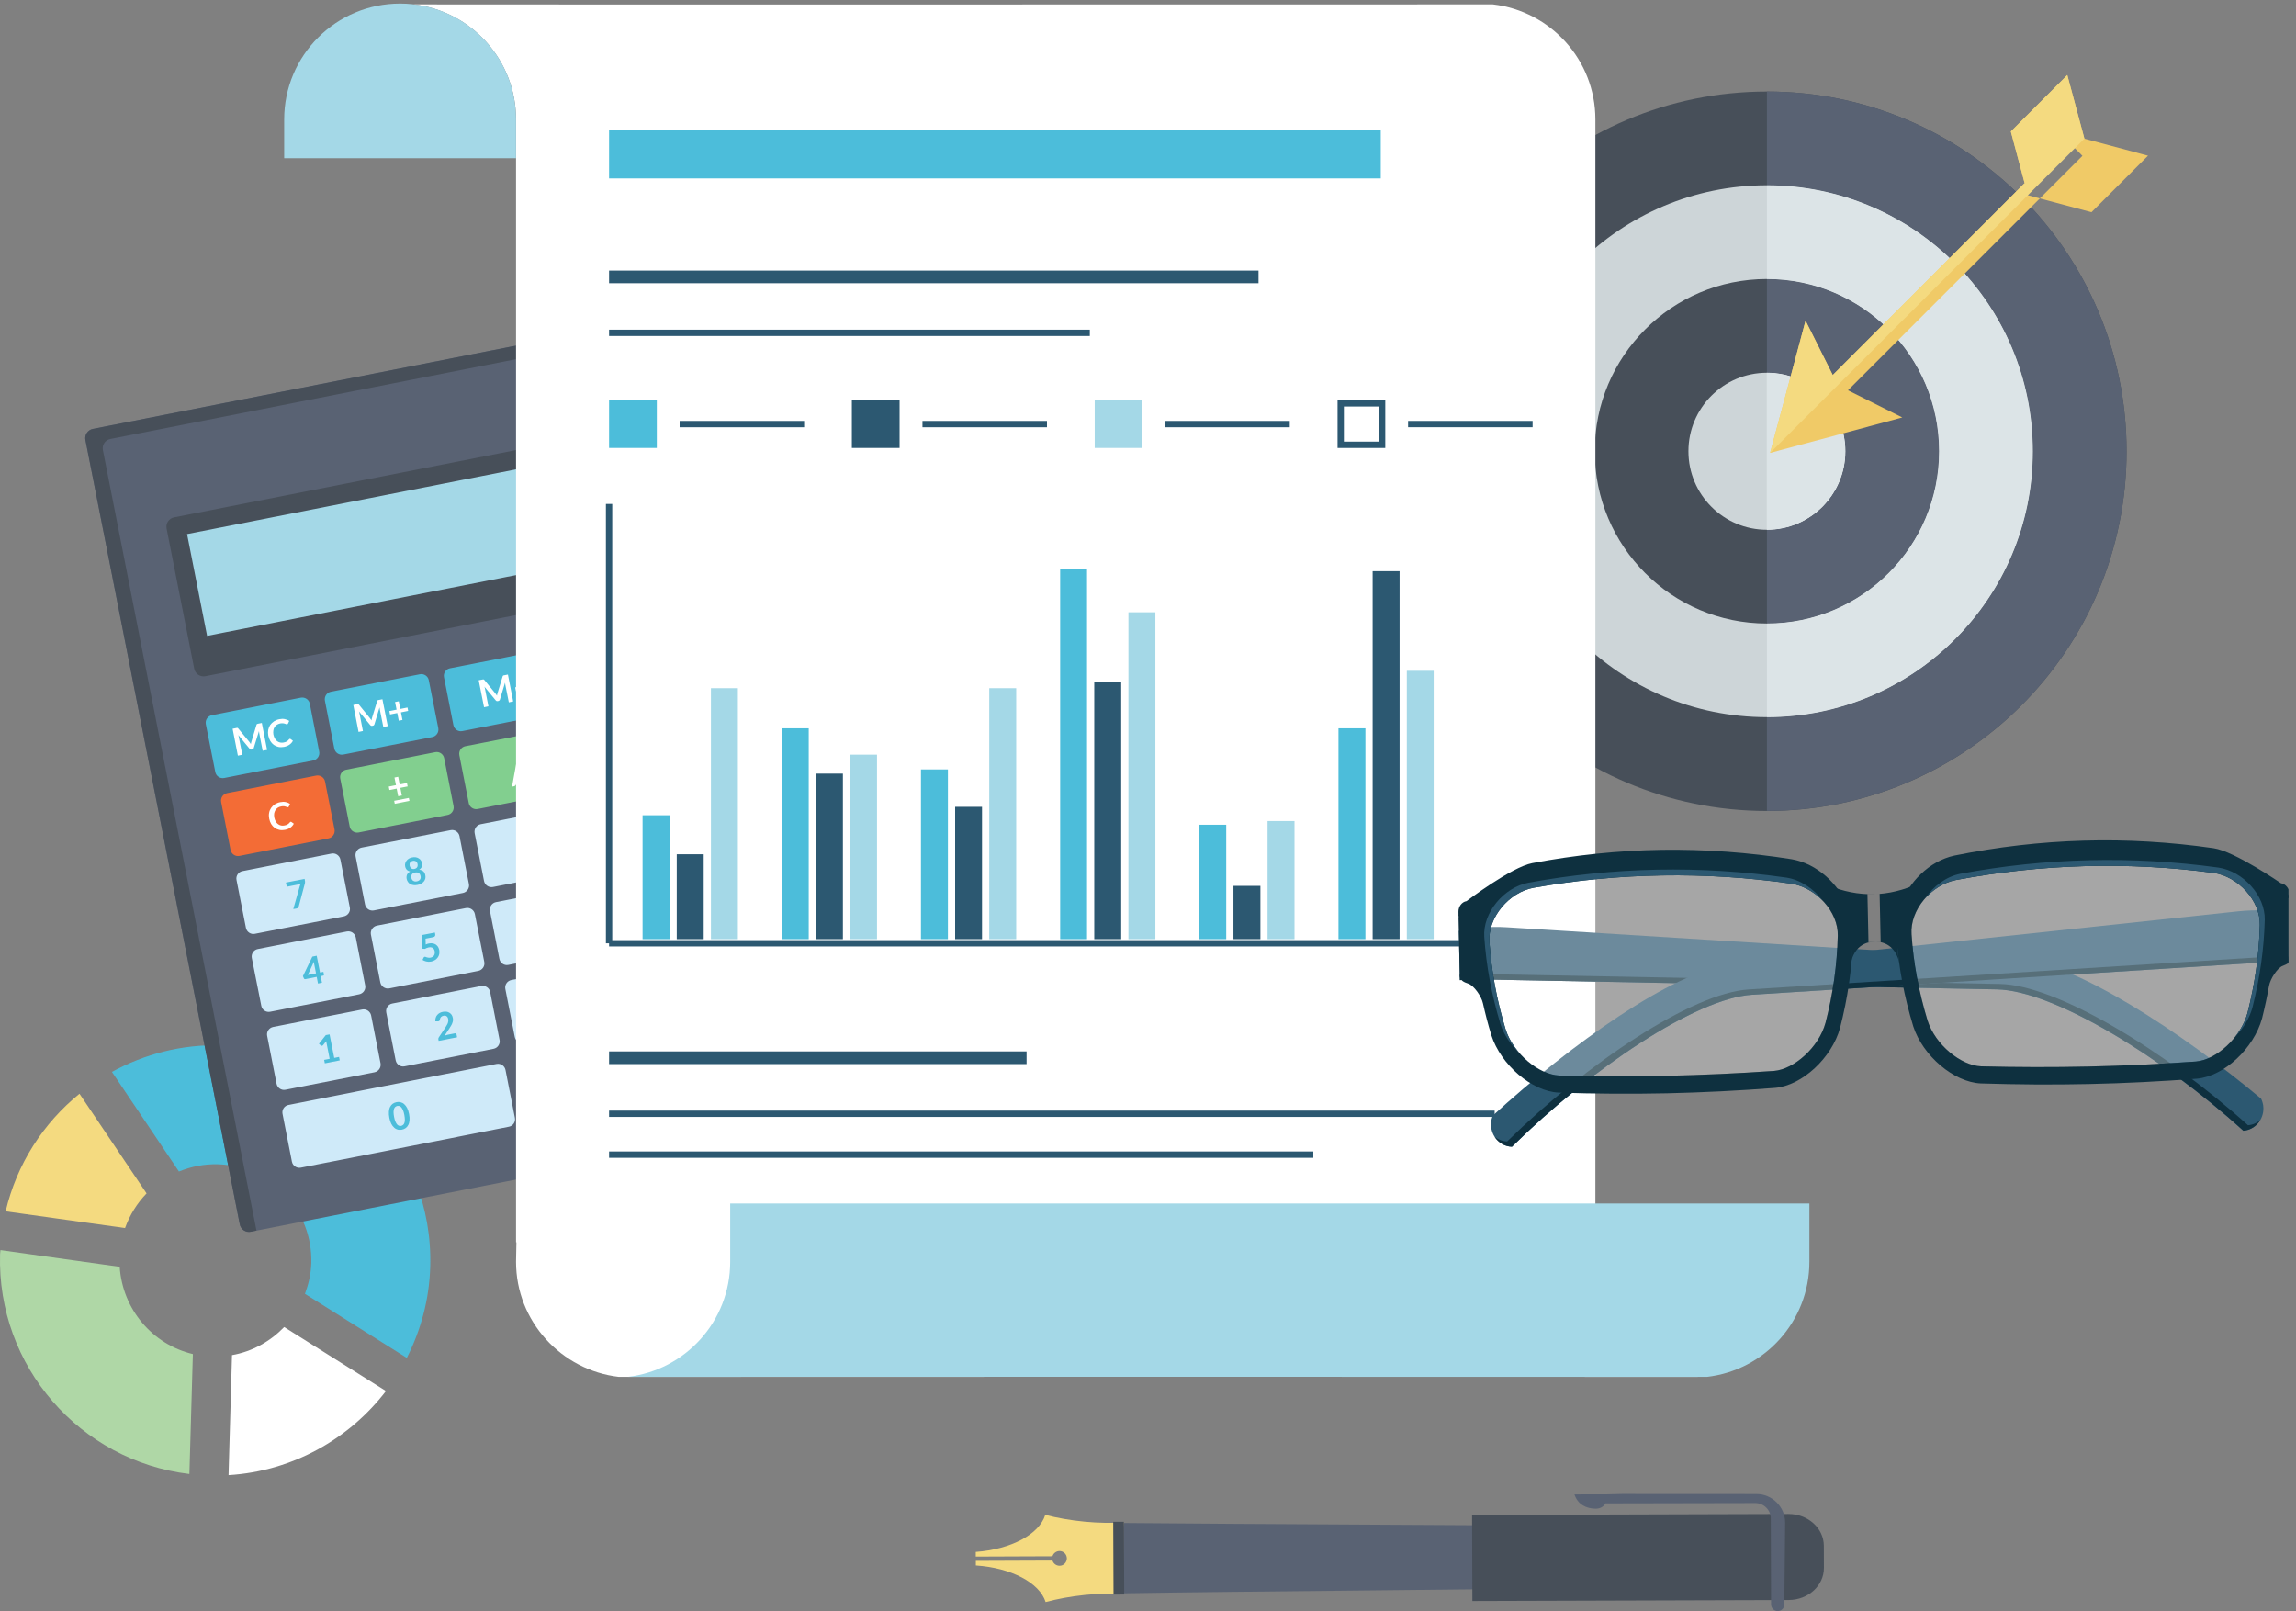 <?xml version="1.0" encoding="UTF-8"?> <svg xmlns="http://www.w3.org/2000/svg" viewBox="0 0 305 214" width="305" height="214"><rect x="0" y="0" width="305" height="214" fill="#808080" stroke="none"/><defs><clipPath id="cp1"><path d="M0 0h304v214H0z"></path></clipPath></defs><style>.shp0{fill:#f4da80}.shp2{fill:#fff}.shp3{fill:#4cbdda}.shp4{fill:#474f59}.shp5{fill:#cdd5d8}.shp6{fill:#596273}.shp9{fill:#a4d8e7}.shp11{fill:#82cf8f}.shp12{fill:#cfeaf9}.shp13{fill:#2c5871}.shp14{fill:#0e303f}.shp15{opacity:.302;fill:#fff}</style><g id="Page 1" clip-path="url(#cp1)"><path id="Path 1" class="shp0" d="M16.61 163.12c.63-1.74 1.6-3.3 2.86-4.6l-8.91-13.24c-4.82 3.91-8.34 9.35-9.81 15.62l15.86 2.22z"></path><path id="Path 2" d="M25.62 179.86c-5.38-1.28-9.35-5.96-9.72-11.59L.06 166.05c-.01.19-.04.36-.05.54-.43 14.91 10.63 27.46 25.15 29.2l.46-15.93z" fill="#afd7a6"></path><path id="Path 3" class="shp2" d="M37.75 176.27c-1.84 1.9-4.22 3.25-6.93 3.73l-.46 15.94c8.49-.52 16.01-4.78 20.91-11.17l-13.52-8.5z"></path><path id="Path 4" class="shp3" d="M23.77 155.61c1.6-.65 3.34-1.01 5.18-.96 7.06.21 12.61 6.09 12.4 13.14-.04 1.44-.37 2.79-.84 4.07l13.53 8.51c1.85-3.65 2.99-7.75 3.11-12.12.46-15.78-11.96-28.94-27.74-29.4-5.27-.15-10.22 1.16-14.54 3.53l8.9 13.23z"></path><path id="Path 5" class="shp4" d="M282.49 59.94c0 26.38-21.39 47.78-47.77 47.78-26.39 0-47.78-21.4-47.78-47.78 0-26.38 21.39-47.78 47.78-47.78 26.38 0 47.77 21.4 47.77 47.78z"></path><path id="Path 6" class="shp5" d="M270.04 59.94c0 19.51-15.81 35.32-35.32 35.32-19.52 0-35.33-15.81-35.33-35.32 0-19.51 15.81-35.33 35.33-35.33 19.51 0 35.32 15.82 35.32 35.33z"></path><path id="Path 7" class="shp4" d="M257.59 59.94c0 12.63-10.24 22.88-22.88 22.88-12.63 0-22.87-10.25-22.87-22.88 0-12.63 10.24-22.88 22.87-22.88 12.64 0 22.88 10.25 22.88 22.88z"></path><path id="Path 8" class="shp5" d="M245.14 59.94c0 5.76-4.66 10.43-10.42 10.43s-10.43-4.67-10.43-10.43 4.67-10.43 10.43-10.43 10.42 4.67 10.42 10.43z"></path><path id="Path 9" class="shp6" d="M234.72 12.16v12.45c19.51 0 35.32 15.82 35.32 35.33 0 19.51-15.81 35.32-35.32 35.32v12.45c26.38 0 47.77-21.39 47.77-47.77 0-26.39-21.39-47.78-47.77-47.78z"></path><path id="Path 10" class="shp2" d="M234.72 49.51c5.76 0 10.42 4.67 10.42 10.43s-4.66 10.43-10.42 10.43V49.51z"></path><path id="Path 11" class="shp6" d="M234.72 37.06v12.45c5.76 0 10.42 4.67 10.42 10.43s-4.66 10.43-10.42 10.43v12.45c12.63 0 22.87-10.25 22.87-22.88 0-12.63-10.24-22.88-22.87-22.88z"></path><path id="Path 12" d="M245.14 59.94c0-5.76-4.66-10.43-10.42-10.43v20.86c5.76 0 10.42-4.67 10.42-10.43zm-10.42-35.33v12.45c12.63 0 22.87 10.25 22.87 22.88 0 12.63-10.24 22.88-22.87 22.88v12.44c19.51 0 35.32-15.81 35.32-35.32 0-19.51-15.81-35.33-35.32-35.33z" fill="#dce4e7"></path><path id="Path 13" d="M235.14 60.16l2.36-8.78 2.35-8.78 4.29 8.57 8.56 4.28-8.78 2.36-8.78 2.35zm39.48-50.19l-7.5 7.5 2.26 8.46 8.45 2.26 7.51-7.51-8.45-2.26-2.27-8.45zm-.01 8.7l2.02 2.03-32.83 32.83-2.02-2.03 32.83-32.83z" fill="#f0ca67"></path><path id="Path 14" class="shp0" d="M276.89 18.42l-2.27-8.45-7.5 7.5 1.83 6.85-25.49 25.5-3.61-7.22-2.35 8.78-2.36 8.78 41.75-41.74z"></path><path id="Path 15" class="shp6" d="M109.48 147.34c.13.68-.31 1.35-1 1.48l-75.15 14.79c-.69.14-1.35-.31-1.48-.99L11.35 58.45c-.14-.68.31-1.34.99-1.48L87.5 42.18c.68-.13 1.35.31 1.48 1l20.5 104.16z"></path><path id="Path 16" class="shp4" d="M13.67 59.79c-.14-.68.3-1.35.99-1.48l74.42-14.64-.1-.5c-.14-.68-.8-1.12-1.48-.99L12.34 56.97c-.68.14-1.13.8-.99 1.48l20.5 104.17c.13.68.79 1.13 1.47.99l.75-.15-20.4-103.67zm73.44 16.97c.13.68-.31 1.34-.99 1.48L27.28 89.82c-.68.13-1.35-.32-1.48-1L22.13 70.2c-.13-.68.31-1.35 1-1.48l58.84-11.58c.68-.14 1.34.31 1.48.99l3.66 18.63z"></path><path id="Path 17" class="shp9" d="M27.51 84.46l-2.66-13.52 56.37-11.09 2.66 13.52-56.37 11.09z"></path><path id="Path 18" class="shp3" d="M42.4 99.83c.11.54-.25 1.08-.79 1.18l-11.83 2.33c-.54.11-1.08-.25-1.18-.8l-1.26-6.36c-.1-.54.25-1.07.8-1.18l11.82-2.33c.55-.1 1.08.25 1.19.79l1.25 6.37zm15.82-3.12c.11.55-.25 1.08-.79 1.19l-11.84 2.33c-.54.1-1.07-.25-1.18-.8l-1.25-6.36c-.1-.55.25-1.08.8-1.19l11.82-2.32c.54-.11 1.08.25 1.18.79l1.26 6.36zm15.81-3.11c.11.54-.25 1.08-.79 1.19l-11.83 2.32c-.54.11-1.07-.25-1.18-.79l-1.25-6.36c-.11-.55.25-1.08.79-1.19l11.83-2.32c.54-.11 1.07.25 1.18.79l1.25 6.36zm15.82-3.11c.11.54-.25 1.08-.79 1.18L77.23 94c-.54.11-1.08-.25-1.18-.79l-1.25-6.37c-.11-.54.25-1.07.79-1.18l11.83-2.33c.54-.1 1.07.25 1.18.79l1.25 6.37z"></path><path id="Path 19" d="M44.44 110.18c.1.54-.26 1.08-.8 1.18l-11.83 2.33c-.54.11-1.07-.25-1.18-.79l-1.25-6.36c-.11-.55.25-1.08.79-1.19L42 103.02c.54-.1 1.08.25 1.18.8l1.26 6.36z" fill="#f36c36"></path><path id="Path 20" class="shp11" d="M60.25 107.07c.11.54-.25 1.07-.79 1.18l-11.83 2.33c-.54.1-1.08-.25-1.18-.8l-1.25-6.36c-.11-.54.25-1.08.79-1.18l11.83-2.33c.54-.11 1.07.25 1.18.79l1.25 6.37zm15.82-3.11c.11.54-.25 1.07-.79 1.18l-11.83 2.32c-.54.11-1.08-.25-1.18-.79l-1.25-6.36c-.11-.54.25-1.08.79-1.19l11.83-2.32c.54-.11 1.07.25 1.18.79l1.25 6.37zm15.82-3.12c.1.55-.25 1.08-.8 1.18l-11.82 2.33c-.54.11-1.08-.25-1.18-.79l-1.25-6.36c-.11-.55.25-1.08.79-1.19l11.82-2.32c.55-.11 1.08.25 1.19.79l1.25 6.36z"></path><path id="Path 21" class="shp12" d="M46.47 120.54c.11.54-.25 1.07-.79 1.18l-11.83 2.32c-.54.11-1.07-.25-1.18-.79l-1.25-6.36c-.11-.54.25-1.08.79-1.18l11.83-2.33c.54-.11 1.07.25 1.18.8l1.25 6.36zm15.82-3.12c.11.54-.25 1.08-.79 1.19l-11.83 2.32c-.54.11-1.08-.25-1.18-.79l-1.25-6.36c-.11-.55.25-1.08.79-1.19l11.83-2.32c.54-.11 1.07.25 1.18.79l1.25 6.36zm15.82-3.11c.11.54-.25 1.08-.79 1.18l-11.83 2.33c-.55.11-1.08-.25-1.19-.79l-1.25-6.37c-.1-.54.25-1.07.8-1.18l11.82-2.33c.55-.1 1.08.26 1.19.8l1.25 6.36z"></path><path id="Path 22" class="shp11" d="M93.92 111.2c.11.54-.25 1.07-.79 1.18l-11.82 2.33c-.55.1-1.08-.25-1.19-.8l-1.25-6.36c-.11-.54.25-1.07.79-1.18l11.83-2.33c.54-.11 1.08.25 1.18.8l1.25 6.36z"></path><path id="Path 23" class="shp12" d="M48.51 130.89c.11.54-.25 1.07-.79 1.18l-11.83 2.32c-.54.11-1.08-.25-1.18-.79l-1.26-6.36c-.1-.54.25-1.08.8-1.18l11.82-2.33c.55-.11 1.08.25 1.19.79l1.25 6.37zm15.82-3.12c.11.55-.25 1.08-.79 1.19l-11.83 2.33c-.55.1-1.08-.25-1.19-.8l-1.25-6.36c-.1-.54.26-1.07.8-1.18l11.82-2.33c.55-.11 1.08.25 1.19.79l1.25 6.36zm15.81-3.11c.11.54-.25 1.08-.79 1.18l-11.83 2.33c-.54.11-1.07-.25-1.18-.79l-1.25-6.36c-.11-.55.25-1.08.79-1.19l11.83-2.32c.55-.11 1.08.25 1.18.79l1.25 6.36z"></path><path id="Path 24" class="shp11" d="M95.96 121.55c.11.54-.25 1.07-.79 1.18l-11.83 2.33c-.54.11-1.07-.25-1.18-.8l-1.25-6.36c-.11-.54.25-1.07.79-1.18l11.83-2.33c.54-.1 1.08.25 1.18.8l1.25 6.36z"></path><path id="Path 25" class="shp12" d="M50.55 141.24c.1.54-.25 1.08-.8 1.19l-11.83 2.32c-.54.11-1.07-.25-1.18-.79l-1.25-6.37c-.11-.54.25-1.07.79-1.18l11.83-2.32c.55-.11 1.08.25 1.19.79l1.25 6.36zm15.81-3.11c.11.54-.25 1.07-.79 1.18l-11.83 2.33c-.54.11-1.07-.25-1.18-.8l-1.25-6.36c-.11-.54.25-1.07.79-1.18l11.83-2.33c.54-.1 1.08.25 1.18.79l1.25 6.37zm15.82-3.11c.11.54-.25 1.07-.79 1.18l-11.83 2.33c-.54.1-1.07-.25-1.18-.8l-1.25-6.36c-.11-.55.25-1.08.79-1.19l11.83-2.32c.54-.11 1.07.25 1.18.79l1.25 6.37z"></path><path id="Path 26" class="shp3" d="M98 131.9c.11.54-.25 1.08-.79 1.19l-11.83 2.32c-.54.11-1.08-.25-1.18-.79l-1.26-6.37c-.1-.54.25-1.07.8-1.18l11.82-2.32c.55-.11 1.08.25 1.19.79L98 131.9z"></path><path id="Path 27" class="shp12" d="M52.58 151.59c.11.55-.25 1.08-.79 1.19l-11.83 2.32c-.54.11-1.07-.25-1.18-.79l-1.25-6.36c-.11-.54.25-1.08.79-1.18l11.83-2.33c.54-.11 1.08.25 1.18.79l1.25 6.36zm8.91-1.75c.1.55-.25 1.08-.8 1.19l-11.83 2.32c-.54.11-1.07-.25-1.18-.79l-1.25-6.36c-.11-.55.25-1.08.79-1.19l11.83-2.32c.55-.11 1.08.25 1.18.79l1.26 6.36zm6.91-1.36c.11.54-.25 1.08-.79 1.18l-11.83 2.33c-.54.11-1.08-.25-1.18-.8l-1.25-6.35c-.11-.55.25-1.08.79-1.19l11.83-2.33c.54-.1 1.07.25 1.18.8l1.25 6.36zm15.82-3.11c.11.54-.25 1.08-.79 1.18l-11.83 2.33c-.54.11-1.08-.25-1.18-.79l-1.26-6.37c-.1-.54.26-1.07.8-1.18l11.83-2.33c.54-.1 1.07.26 1.18.8l1.25 6.36z"></path><path id="Path 28" fill-rule="evenodd" class="shp3" d="M100.04 142.25c.11.55-.25 1.08-.79 1.19l-11.83 2.33c-.55.1-1.08-.25-1.19-.8l-1.09-5.59c-.01 0-.01-.01-.01-.01L83.88 133c-.11-.54.25-1.07.79-1.18l11.83-2.32c.54-.11 1.08.25 1.18.79l1.1 5.57c0 .01.01.02.01.03l1.25 6.36zm-45.7 5.72c.06.31.08.58.06.83-.02.24-.07.45-.16.62-.09.18-.21.32-.35.42-.15.1-.32.18-.5.21-.19.04-.37.03-.54 0-.18-.05-.34-.13-.48-.26-.15-.13-.28-.3-.39-.51-.11-.22-.2-.48-.26-.8-.06-.31-.08-.59-.06-.83.02-.24.07-.45.16-.62.09-.18.2-.31.35-.42.14-.1.31-.17.5-.21.18-.04.36-.04.54.01.17.04.34.12.48.25.15.13.28.3.39.51.11.22.2.48.26.8zm-.63.12c-.05-.26-.11-.47-.18-.63-.07-.16-.15-.29-.23-.38-.09-.09-.17-.14-.26-.17-.09-.02-.19-.02-.27-.01-.09.02-.17.06-.25.12-.07.05-.13.14-.17.25-.04.11-.07.26-.07.44 0 .17.02.39.07.65s.11.47.18.63c.07.16.15.29.23.38.09.09.17.14.26.17.09.02.18.02.27.01.08-.02.17-.06.24-.12.07-.05.14-.13.18-.25.04-.11.07-.26.07-.44 0-.17-.02-.39-.07-.65zm22.36-2.89c-.01-.05-.01-.1 0-.15.01-.05.03-.1.05-.14.03-.04.06-.07.11-.1.04-.03.09-.05.14-.06.05-.01.1-.01.15 0 .05.02.09.03.13.06.04.03.08.06.11.1.03.05.05.09.06.14.01.05.01.11 0 .15-.02.05-.03.1-.06.14-.03.04-.06.07-.11.1-.04.03-.08.05-.13.06-.06.01-.11.01-.16 0s-.09-.03-.13-.06c-.04-.03-.08-.06-.11-.1-.02-.04-.04-.09-.05-.14zm-33.01-4.42l.73-.14-.41-2.08c-.02-.08-.03-.17-.04-.26l-.43.53c-.02.02-.04.04-.06.05-.02.01-.05.02-.07.03-.03 0-.06 0-.09-.01s-.05-.02-.07-.03l-.25-.23.91-1.15.5-.09.62 3.12.64-.13.09.46-1.98.39-.09-.46zm15.78-6.38c.17-.03.32-.04.47-.02.14.02.27.07.39.14.11.07.21.16.29.27.08.12.13.25.16.41.03.13.03.25.02.37-.02.12-.05.24-.1.36-.04.11-.1.23-.17.34-.06.11-.14.23-.21.34l-.65.99c.08-.04.15-.08.23-.1.07-.03.14-.05.21-.06l.92-.18c.06-.02.12-.01.16.02.05.03.08.07.09.14l.07.36-2.45.48-.04-.2c-.01-.04-.01-.09 0-.13.01-.05.03-.1.06-.14l.87-1.3c.07-.11.14-.22.19-.32.06-.09.1-.19.14-.28.03-.09.05-.18.06-.27 0-.1 0-.18-.02-.28-.02-.09-.04-.16-.08-.22s-.08-.11-.14-.14c-.05-.04-.11-.06-.18-.07-.07-.01-.14-.01-.22.01-.15.03-.26.09-.34.18-.08.09-.13.21-.14.34-.01.07-.03.12-.06.15s-.07.06-.13.07c-.02 0-.05.01-.08.01h-.33c-.01-.17 0-.33.05-.48.04-.14.11-.27.2-.37.09-.11.2-.2.33-.27s.27-.12.43-.15zm15.14-2.98c.16-.03.32-.04.46-.02s.27.07.38.13c.11.07.2.15.27.25s.12.22.15.35c.02.11.03.22.02.31-.01.09-.03.17-.07.25-.03.07-.09.14-.14.19-.07.06-.14.12-.22.16.23.03.41.1.54.22.13.12.22.28.26.49.04.17.03.34-.01.49-.03.15-.1.28-.19.4-.1.11-.22.21-.35.28-.14.08-.29.14-.46.17-.18.04-.34.04-.48.03-.14-.02-.27-.06-.38-.12-.12-.06-.22-.14-.31-.24-.1-.11-.18-.23-.26-.37l.25-.17c.04-.03.08-.04.13-.05.04-.01.09-.01.12 0 .04.01.07.03.09.06.05.06.09.1.14.15.04.06.1.1.15.13.06.03.12.06.2.07.07.02.15.01.25 0 .1-.03.18-.06.26-.11.07-.05.12-.1.16-.17.05-.07.07-.13.08-.2.02-.08.02-.14 0-.21-.01-.09-.04-.16-.07-.23-.03-.07-.08-.12-.15-.16-.07-.04-.16-.06-.27-.06-.11-.01-.26 0-.44.04l-.09-.44c.15-.03.27-.07.37-.11.09-.05.16-.1.21-.16.05-.06.08-.12.09-.19.01-.07.01-.15-.01-.22-.03-.18-.1-.3-.21-.37-.11-.06-.25-.08-.41-.05-.14.03-.25.09-.33.19-.09.09-.13.2-.15.33 0 .07-.02.12-.05.15-.03.04-.07.06-.13.07-.03.01-.05.01-.08.01l-.34.01c-.01-.18.01-.34.06-.48.04-.15.11-.27.2-.38.09-.11.2-.2.33-.27s.27-.12.43-.15z"></path><path id="Path 29" fill-rule="evenodd" class="shp3" d="M42.51 129.18l.45-.09.07.36c.01.03 0 .06-.02.09-.01.03-.04.05-.08.05l-.33.07.17.87-.53.11-.17-.88-1.51.3c-.04.01-.08 0-.11-.02-.04-.02-.07-.04-.08-.08l-.13-.3 1.25-2.59.58-.12.44 2.23zm-.76-1.06c-.01-.05-.03-.11-.03-.17-.01-.06-.02-.13-.02-.2l-.81 1.75 1.09-.21-.23-1.17zm16.07-3.99c.01.08 0 .16-.05.22-.04.07-.13.12-.26.14l-.98.19.02.78c.15-.07.3-.12.43-.14.19-.04.36-.04.51-.01.15.02.29.08.41.16.11.08.21.18.29.3.07.12.12.26.16.42.03.18.03.37 0 .53-.04.18-.1.33-.2.46-.1.14-.22.25-.37.34-.15.1-.32.16-.51.2-.11.02-.22.03-.33.03-.1-.01-.21-.02-.3-.04-.1-.02-.19-.05-.27-.09-.09-.03-.17-.07-.24-.12l.14-.29c.03-.07.08-.11.14-.12.04-.01.09 0 .14.02.04.02.1.03.16.06.06.01.13.03.21.04.08.02.17.01.28-.01.11-.02.21-.06.28-.12.08-.05.15-.11.19-.19.04-.07.07-.16.08-.25.02-.1.01-.2-.01-.31-.04-.19-.13-.33-.26-.42-.14-.08-.31-.11-.53-.07-.17.04-.34.1-.51.2l-.4-.03-.04-1.8 1.77-.34.05.26zm14.5-1.73c.13-.03.27-.03.4-.02.14.02.27.07.38.14.12.07.22.17.3.29.09.12.15.27.18.45.04.17.04.33.01.49-.04.15-.1.3-.19.43s-.2.24-.35.34c-.14.09-.31.15-.49.19-.19.04-.37.04-.53.01-.17-.03-.31-.09-.45-.18-.12-.09-.23-.2-.32-.35-.09-.14-.15-.31-.19-.49-.03-.17-.03-.35.01-.54.03-.19.1-.4.21-.61l.62-1.32c.03-.04.06-.09.11-.13.05-.04.12-.06.19-.08l.55-.1-.81 1.5c-.02.04-.03.07-.05.1-.01.03-.03.05-.04.08.06-.05.13-.09.2-.12.08-.04.16-.06.26-.08zm-.64 1.27c.02.1.05.19.09.27.05.07.1.13.17.18.06.05.14.08.22.1.09.02.18.01.29-.01.09-.02.18-.05.26-.1.07-.05.13-.11.18-.18.04-.07.08-.15.09-.23.02-.09.02-.18 0-.28-.02-.1-.05-.19-.1-.26-.05-.08-.1-.14-.17-.18-.07-.05-.15-.08-.24-.09-.08-.02-.18-.01-.27.01-.1.02-.19.05-.26.1s-.13.11-.18.17c-.04.07-.07.15-.09.24-.01.08-.01.17.01.26zm-31.22-6.93l.05.27c.01.08.02.14.01.19-.01.06-.02.1-.02.14l-.81 3.05c-.02.06-.05.12-.09.17-.04.05-.11.09-.19.11l-.45.08.85-3c.03-.13.08-.23.13-.33l-1.71.34c-.03 0-.07 0-.1-.03-.04-.02-.06-.05-.06-.09l-.09-.41 2.48-.49z"></path><path id="Path 30" fill-rule="evenodd" class="shp3" d="M55.47 117.54c-.19.04-.36.05-.52.03-.16-.02-.31-.06-.44-.13-.12-.07-.23-.16-.31-.28-.09-.12-.15-.26-.18-.41-.04-.22-.02-.4.05-.57.08-.17.22-.31.42-.42-.19-.04-.34-.12-.45-.23-.11-.12-.19-.27-.22-.46-.03-.13-.03-.27.01-.39.03-.13.08-.25.17-.35.08-.11.18-.2.31-.28.13-.07.27-.13.44-.16.16-.03.32-.04.47-.02.15.02.28.07.39.14.12.06.22.15.29.26.08.1.13.22.16.36.04.19.02.35-.03.51-.07.15-.18.28-.34.38.24.03.42.11.56.23.13.13.21.3.25.51.03.16.03.31 0 .44-.04.15-.1.27-.19.38-.09.11-.21.21-.35.29-.14.08-.3.14-.49.17zm-.42-2.12c.1-.02.18-.06.24-.1.06-.04.11-.1.14-.16.03-.06.05-.12.05-.19.01-.07 0-.14-.01-.21-.02-.07-.04-.13-.07-.19-.04-.06-.08-.1-.13-.14-.05-.04-.11-.07-.19-.08-.07-.02-.15-.02-.24 0s-.17.05-.23.09c-.06.04-.1.09-.14.14-.03.06-.06.12-.06.19-.01.06-.01.12 0 .19.02.07.04.14.07.2.03.07.07.12.12.16.05.05.12.08.19.1.07.02.16.02.26 0zm.32 1.65c.11-.02.19-.05.26-.1.07-.04.13-.1.17-.15.04-.07.07-.13.08-.21.01-.08.01-.16-.01-.24-.04-.19-.12-.33-.25-.41-.13-.08-.29-.1-.48-.06-.19.03-.33.11-.42.23-.08.13-.11.29-.07.48.01.08.04.16.08.22.04.07.1.12.16.17.06.03.13.06.21.08.08.01.18.01.27-.01zm14.77-3.93c-.13.02-.26.02-.38 0-.13-.02-.25-.06-.36-.13-.11-.07-.2-.16-.28-.28-.09-.11-.14-.26-.18-.43-.03-.16-.03-.31.01-.47.03-.15.09-.29.17-.41.09-.13.2-.24.34-.33.14-.09.29-.15.48-.19.18-.04.35-.04.51-.01.16.03.29.09.42.17.12.08.23.19.31.32.08.14.14.29.18.47.02.11.03.21.03.32 0 .1-.01.2-.02.3-.02.1-.05.19-.08.29-.03.1-.07.19-.11.3l-.59 1.32c-.03.05-.06.09-.11.13-.05.03-.11.06-.18.08l-.56.1.84-1.6c.02-.04.04-.08.05-.12.02-.03.04-.07.06-.11-.07.07-.16.13-.25.17-.09.05-.19.08-.3.11zm.62-1.24c-.02-.1-.05-.18-.1-.25-.04-.07-.1-.13-.16-.17-.07-.04-.14-.07-.22-.08-.08-.02-.16-.02-.25 0-.1.02-.18.05-.24.1-.07.04-.13.1-.17.16-.04.07-.07.14-.08.22-.01.08-.01.16 0 .25.04.2.13.35.25.43.12.08.28.11.47.07.1-.02.18-.05.25-.1.07-.04.13-.1.17-.17.04-.06.07-.13.08-.21.02-.08.02-.16 0-.25z"></path><path id="Path 31" class="shp2" d="M38.61 109.16c.04-.01.07 0 .1.02l.32.23c-.11.21-.26.38-.45.52s-.44.24-.74.3c-.26.05-.51.05-.74 0-.23-.05-.44-.14-.62-.27s-.33-.3-.46-.51c-.12-.21-.21-.45-.26-.71-.05-.27-.06-.53-.01-.77.04-.24.13-.45.26-.65.13-.19.3-.36.5-.49.22-.13.45-.23.72-.28.27-.05.51-.06.73-.01.21.05.4.12.57.24l-.16.35c-.01.02-.02.04-.04.06-.02.02-.04.03-.08.04-.04.01-.08 0-.13-.02-.04-.02-.1-.04-.17-.07-.06-.02-.15-.04-.24-.05-.11-.01-.23 0-.37.03-.17.03-.32.09-.44.17-.14.09-.24.2-.32.33-.08.13-.13.28-.16.44-.02.17-.02.35.02.54.04.2.11.38.19.52.09.15.19.27.31.35.12.09.25.15.39.18.15.03.29.03.44 0 .09-.02.17-.03.25-.06.07-.02.13-.05.19-.09.06-.03.11-.07.16-.12.05-.04.09-.09.14-.15.01-.02.03-.03.04-.05.02-.01.04-.02.06-.02zm14.28-5.98l.2 1.02.97-.19.09.45-.97.19.2 1.02-.49.09-.2-1.01-.96.19-.09-.46.96-.19-.2-1.01.49-.1zm15.67.97c-.01.04-.02.08-.04.11-.01.03-.04.06-.07.08-.02.03-.05.05-.08.07l-.09.03-.26.05.72-3.98c.01-.07.04-.13.09-.18.04-.05.1-.08.18-.09l.26-.05-.71 3.96zm-35.34-5.47c.03.05.06.11.1.16.01-.06.03-.13.04-.19.01-.06.03-.12.05-.18l.66-2.19c.01-.03.02-.05.03-.07.01-.02.03-.03.04-.04.02-.01.04-.02.06-.02.02-.01.05-.01.07-.02l.51-.1.7 3.58-.59.11-.45-2.31c-.01-.04-.02-.09-.02-.14-.01-.05-.02-.1-.02-.16l-.69 2.24c-.01.05-.03.1-.07.13-.04.03-.08.05-.13.06l-.09.02c-.05.01-.1.01-.15-.01-.04-.02-.08-.05-.11-.09l-1.5-1.82c.02.06.03.11.04.16.02.05.03.1.03.15l.46 2.3-.59.12-.7-3.57.5-.1c.03-.01.06-.01.08-.02h.06c.02.01.04.01.06.03.01.01.03.02.05.05l1.46 1.77c.04.05.07.1.11.15zm5.28-.54c.03-.01.07 0 .1.02l.31.23c-.1.21-.25.38-.45.52-.19.14-.44.24-.73.3-.27.05-.52.05-.75 0-.23-.05-.43-.14-.61-.27s-.34-.31-.46-.51c-.12-.21-.21-.45-.27-.71-.05-.27-.05-.53-.01-.77.05-.24.14-.46.26-.65.14-.19.31-.36.51-.49.21-.13.45-.23.72-.28.26-.05.5-.06.72-.01.21.05.41.12.58.24l-.16.35c-.01.02-.03.04-.05.06-.01.02-.04.03-.08.04-.03.01-.07 0-.12-.02-.05-.02-.1-.05-.17-.07-.07-.02-.15-.04-.25-.05-.1-.01-.22 0-.36.02-.17.04-.32.1-.45.18-.13.09-.24.2-.32.33-.08.13-.13.27-.15.44-.03.17-.02.35.01.54.04.2.11.38.2.52.08.15.18.27.3.35.12.09.25.15.4.18.14.03.29.03.44 0 .09-.02.17-.04.24-.06.07-.02.14-.05.19-.09.06-.03.11-.07.17-.12.04-.04.09-.09.13-.15.02-.02.03-.04.05-.05.01-.01.03-.02.06-.02zm10.74-2.61c.04.05.07.1.11.16.01-.07.02-.13.03-.19.02-.06.03-.13.05-.18l.67-2.19c.01-.03.02-.05.03-.07.01-.02.02-.03.04-.04.02-.01.03-.02.05-.03.03 0 .05-.01.08-.01l.5-.1.71 3.57-.59.12-.46-2.31c0-.04-.01-.09-.02-.14-.01-.05-.01-.11-.02-.16l-.68 2.24c-.01.05-.04.09-.08.13-.03.03-.07.05-.13.06l-.09.02c-.05.01-.1.01-.14-.01-.05-.02-.09-.05-.12-.09l-1.5-1.82c.02.05.03.11.05.16.01.05.02.1.03.14l.45 2.31-.58.12-.7-3.58.5-.1c.03 0 .05-.01.07-.01h.07c.01 0 .03.01.05.02.02.02.04.03.06.05l1.45 1.78c.04.04.08.1.11.15zm3.73-2.38l.2 1.02.96-.19.09.45-.96.19.2 1.01-.49.1-.2-1.02-.96.19-.09-.45.96-.19-.2-1.01.49-.1zm12.94-.9c.04.05.07.1.11.15l.03-.18c.02-.07.03-.13.05-.18l.67-2.19c.01-.03.02-.05.03-.07.01-.02.02-.03.04-.04.01-.01.03-.02.05-.03.03 0 .05-.01.08-.01l.5-.1.7 3.57-.58.12-.46-2.31c-.01-.04-.01-.09-.02-.14-.01-.05-.01-.11-.02-.16l-.68 2.24c-.02.05-.04.09-.08.12-.03.04-.08.06-.13.07l-.09.02c-.05.01-.1 0-.15-.01-.04-.02-.08-.05-.11-.09l-1.5-1.82c.02.05.03.1.05.16.01.05.02.1.03.14l.45 2.31-.58.12-.71-3.58.51-.1c.03 0 .05-.01.07-.01h.06c.02 0 .04.01.06.02.01.02.03.03.05.05l1.46 1.78c.04.04.07.1.11.15zm2.53-.95l1.28-.25.1.51-1.28.25-.1-.51zm22.37 49.84l2.19-.44.09.46-2.19.43-.09-.45zm-.17-.88l2.19-.43.09.46-2.19.43-.09-.46zm-2.86-21.6l.2 1.02.96-.19.09.45-.96.19.2 1.01-.49.1-.2-1.02-.96.19-.09-.45.96-.19-.2-1.01.49-.1zm-.47-9.62l.08.4-1.95.38-.08-.4 1.95-.38zm-33-3.05l.08.39-1.95.39-.08-.4 1.95-.38zM83 99.39l-1.48-1.51.67-.13c.04-.01.08-.01.1-.01.02.01.05.03.07.05l1.07 1.16c0-.03.01-.05.01-.07.01-.03.02-.05.03-.07l.51-1.32c.02-.07.07-.11.12-.12l.64-.13-.82 1.94 1.55 1.63-.66.13c-.04.01-.08.01-.11-.01s-.06-.04-.09-.07l-1.09-1.2c-.01.02-.01.04-.02.06 0 .02-.01.03-.01.05l-.55 1.42c-.01.03-.03.06-.05.09-.02.03-.05.05-.09.06l-.62.12.82-2.07zm-3.47-9.82c.03.05.07.1.1.15.01-.06.03-.12.04-.18.01-.07.03-.13.05-.18l.66-2.19c.01-.03.02-.05.03-.07.01-.02.03-.03.04-.04l.06-.03c.02 0 .05-.01.07-.01l.51-.1.7 3.57-.59.12-.45-2.31c-.01-.04-.02-.09-.02-.14-.01-.05-.02-.11-.02-.16l-.68 2.24c-.02.05-.04.09-.08.12-.04.04-.08.06-.13.07l-.09.02c-.06.01-.1 0-.15-.01-.04-.02-.08-.05-.11-.09l-1.5-1.82c.02.05.03.1.04.16.02.05.03.1.04.14l.45 2.31-.59.12-.7-3.58.5-.1c.03 0 .06-.01.08-.01h.06c.02 0 .04.01.05.02.02.02.04.03.06.05l1.46 1.78c.04.04.07.1.11.15z"></path><path id="Path 32" fill-rule="evenodd" class="shp2" d="M54.94.58c6.85.03 139.18 0 143.37 0 7.67.89 13.62 7.39 13.62 15.29v148.22h.05v3.51c0 7.9 5.95 14.4 13.61 15.29-6.85-.03-139.18 0-143.38 0-7.66-.89-13.66-7.39-13.66-15.29l.05-2.58h-.05V15.87c0-7.9-5.95-14.4-13.61-15.29z"></path><path id="Path 33" class="shp9" d="M97 159.86v7.74c0 7.9-5.96 14.4-13.62 15.29 6.85-.03 139.18 0 143.37 0 7.67-.89 13.61-7.39 13.61-15.29v-7.74H97zM37.75 15.87v5.15h30.8v-5.15c0-8.51-6.89-15.4-15.4-15.4-8.5 0-15.4 6.89-15.4 15.4z"></path><path id="Path 34" class="shp0" d="M138.85 201.22c-.79 2.57-4.53 4.58-9.23 4.92v.62h.06l10.13-.04c.12-.4.49-.69.93-.7.54 0 .98.44.98.98 0 .53-.43.98-.97.98-.44 0-.81-.29-.94-.69l-10.13.04h-.05v.61c4.7.31 8.46 2.3 9.27 4.86 1.58-.42 3.33-.75 5.2-.94 1.85-.19 3.61-.23 5.23-.14-.24-1.45-.38-3.05-.38-4.75-.01-1.69.11-3.3.34-4.75-1.61.1-3.38.08-5.23-.1-1.87-.18-3.63-.49-5.21-.9z"></path><path id="Path 35" class="shp6" d="M215.41 210.86c9.01-.04 8.98-8.16-.03-8.13-15.13-.14-50.95-.28-66.09-.43.01 3.11.03 6.23.04 9.34 15.3-.26 51.07-.53 66.08-.78z"></path><path id="Path 36" class="shp4" d="M149.34 211.8l-.04-9.66h-1.42l.04 9.67 1.42-.01zm46.25.86l42.03-.13c2.59-.01 4.68-1.92 4.67-4.27l-.01-2.93c-.01-2.35-2.12-4.24-4.71-4.23l-42.02.13.04 11.43z"></path><path id="Path 37" class="shp6" d="M237.03 213.12l.11-10.88c-.01-2.09-1.73-3.8-3.82-3.79l-17.84-.01-1.98.05-4.35.01c.44 1.36 1.62 1.9 2.83 1.9.59 0 1.04-.27 1.29-.71l19.9-.04c1.13 0 2.06.91 2.06 2.05l.04 11.43c.01.48.4.87.89.87.48 0 .88-.4.87-.88z"></path><path id="Path 38" class="shp13" d="M136.37 141.34H80.91v-1.68h55.46v1.68zm62.18 7.02H80.91v-.84h117.64v.84zm-24.09 5.43H80.91v-.84h93.55v.84zm23.19-28.07H80.91v-.84h116.74v.84zm-116.32-.42h-.84V66.94h.84v58.36z"></path><path id="Path 39" class="shp3" d="M88.94 124.75h-3.58v-16.46h3.58v16.46z"></path><path id="Path 40" class="shp13" d="M93.48 124.75H89.9v-11.28h3.58v11.28z"></path><path id="Path 41" class="shp9" d="M98.02 124.75h-3.58V91.41h3.58v33.34z"></path><path id="Path 42" class="shp3" d="M107.43 124.75h-3.58V96.74h3.58v28.01z"></path><path id="Path 43" class="shp13" d="M111.97 124.75h-3.58v-21.99h3.58v21.99z"></path><path id="Path 44" class="shp9" d="M116.5 124.75h-3.57v-24.51h3.57v24.51z"></path><path id="Path 45" class="shp3" d="M125.92 124.75h-3.58V102.2h3.58v22.55z"></path><path id="Path 46" class="shp13" d="M130.45 124.75h-3.57v-17.58h3.57v17.58z"></path><path id="Path 47" class="shp9" d="M134.99 124.75h-3.58V91.41h3.58v33.34z"></path><path id="Path 48" class="shp3" d="M144.4 124.75h-3.57V75.52h3.57v49.23z"></path><path id="Path 49" class="shp13" d="M148.94 124.75h-3.58V90.57h3.58v34.18z"></path><path id="Path 50" class="shp9" d="M153.48 124.75h-3.58V81.33h3.58v43.42z"></path><path id="Path 51" class="shp3" d="M162.89 124.75h-3.58v-15.2h3.58v15.2z"></path><path id="Path 52" class="shp13" d="M167.43 124.75h-3.58v-7.08h3.58v7.08z"></path><path id="Path 53" class="shp9" d="M171.96 124.75h-3.58v-15.69h3.58v15.69z"></path><path id="Path 54" class="shp3" d="M181.38 124.75h-3.58V96.74h3.58v28.01z"></path><path id="Path 55" class="shp13" d="M185.92 124.75h-3.58V75.87h3.58v48.88z"></path><path id="Path 56" class="shp9" d="M190.45 124.75h-3.57V89.1h3.57v35.65z"></path><path id="Path 57" class="shp13" d="M167.18 37.62H80.91v-1.68h86.27v1.68zm-22.41 7.01H80.91v-.84h63.86v.84z"></path><path id="Path 58" class="shp3" d="M183.42 17.26H80.91v6.44h102.51v-6.44zM87.25 59.5h-6.34v-6.34h6.34v6.34z"></path><path id="Path 59" class="shp13" d="M106.82 56.75H90.28v-.84h16.54v.84zm12.68 2.75h-6.34v-6.34h6.34v6.34zm19.58-2.75h-16.54v-.84h16.54v.84z"></path><path id="Path 60" class="shp9" d="M151.76 59.5h-6.34v-6.34h6.34v6.34z"></path><path id="Path 61" class="shp13" d="M171.33 56.75h-16.54v-.84h16.54v.84z"></path><path id="Path 62" class="shp2" d="M178.1 53.58h5.5v5.5h-5.5v-5.5z"></path><path id="Path 63" fill-rule="evenodd" class="shp13" d="M184.02 59.5h-6.34v-6.34h6.34v6.34zm-.84-5.5h-4.66v4.66h4.66V54zm20.41 2.75h-16.54v-.84h16.54v.84zm94.42 93.45c-10.96-9.93-25.26-18.63-32.74-18.78l-68.78-1.33c-.86-.02-1.71.03-2.56.1l-.14-6.54c2.05-.44 4.18-.61 6.37-.48l68.15 4.25c7.24.42 21.38 9.58 32.06 18.52.17.37.29.78.3 1.22.04 1.6-1.14 2.93-2.66 3.04z"></path><path id="Path 64" class="shp14" d="M298.62 149.46c-11.03-9.93-25.4-18.62-32.93-18.76l-69.2-1.33c-.87-.02-1.73.03-2.58.1l.02.72c.85-.07 1.7-.12 2.56-.1l68.78 1.33c7.48.15 21.78 8.84 32.74 18.77.95-.07 1.77-.62 2.24-1.41-.45.38-1 .64-1.63.68z"></path><path id="Path 65" class="shp13" d="M198.06 149.41c-.01-.45.09-.86.25-1.23 10.28-9.41 24.01-19.18 31.22-19.91l67.89-7.23c2.18-.22 4.33-.14 6.39.2l.15 6.54c-.85-.03-1.7-.04-2.56.01l-68.66 4.34c-7.47.48-21.37 9.79-31.89 20.19-1.52-.04-2.75-1.31-2.79-2.91z"></path><path id="Path 66" class="shp14" d="M200.21 151.62c10.58-10.4 24.57-19.72 32.08-20.19l69.07-4.35c.87-.06 1.73-.05 2.58-.01l.02.72c-.85-.04-1.7-.05-2.56 0l-68.66 4.34c-7.47.48-21.37 9.79-31.89 20.19-.95-.02-1.79-.54-2.3-1.31.47.36 1.03.59 1.66.61zm-1.88-30.01c.92-2.29 3.03-4.2 5.37-4.64 11.34-2.07 22.83-2.24 34.25-.54 2.26.36 4.38 2.07 5.45 4.18l2.11-.04c-1.23-3.16-4.14-5.86-7.51-6.44-5.72-.91-11.53-1.33-17.26-1.25-5.72.09-11.52.69-17.2 1.77-2.79.53-8.73 5.05-8.73 5.05-.61.09-1.09.73-1.07 1.42 0 .19 0 .39.01.58l4.58-.09z"></path><path id="Path 67" class="shp15" d="M242.5 135.87c-.89 3.25-4.17 6.16-6.84 6.38-9.5.66-19.02.87-28.54.61-2.68-.11-6.08-2.9-7.12-6.14-1.17-3.88-1.88-7.73-2.15-11.61-.22-3.25 2.61-6.59 5.87-7.19 11.35-2.01 22.83-2.18 34.24-.55 3.29.51 6.26 3.73 6.17 6.94-.09 3.85-.63 7.68-1.63 11.56z"></path><path id="Path 68" fill-rule="evenodd" class="shp14" d="M246.13 124.61c-.09 3.96-.67 7.94-1.7 11.94-1.09 3.96-5.03 7.63-8.61 7.95-4.78.37-9.61.61-14.37.72-4.77.1-9.61.07-14.38-.09-3.6-.16-7.7-3.7-8.96-7.62-.44-1.42-.8-2.84-1.12-4.25-.2-.93-1.2-2.35-1.94-2.6-.57-.19-1.11-.41-1.13-1.07-.06-2.55-.11-5.1-.17-7.65-.01-.66.47-1.28 1.08-1.38 0 0 5.95-4.36 8.73-4.88 5.68-1.05 11.48-1.64 17.21-1.72 5.72-.09 11.53.32 17.25 1.19 4.52.75 8.23 5.2 8.11 9.46zm-2-.3c.09-3.21-2.88-6.43-6.17-6.94-11.41-1.63-22.89-1.46-34.24.55-3.26.6-6.09 3.94-5.87 7.19.27 3.88.98 7.73 2.15 11.61 1.04 3.24 4.44 6.03 7.12 6.14 9.52.26 19.04.05 28.54-.61 2.67-.22 5.95-3.13 6.84-6.38 1-3.88 1.54-7.71 1.63-11.56z"></path><path id="Path 69" class="shp13" d="M201.84 139.86c-.82-.93-1.48-2-1.84-3.14-1.17-3.88-1.88-7.72-2.15-11.61-.22-3.25 2.61-6.59 5.87-7.19 11.35-2.01 22.83-2.18 34.24-.54 1.55.23 3.02 1.08 4.14 2.23-1.16-1.56-2.94-2.76-4.82-3.04-11.42-1.63-22.9-1.4-34.25.68-3.26.62-6.08 3.99-5.86 7.21.27 3.88.98 7.7 2.15 11.56.46 1.45 1.39 2.79 2.52 3.84z"></path><path id="Path 70" class="shp14" d="M299.57 119.39c-1.02-2.25-3.21-4.06-5.57-4.4-11.42-1.56-22.91-1.24-34.24.96-2.25.46-4.29 2.26-5.26 4.42l-2.11.05c1.09-3.21 3.88-6.04 7.22-6.77 5.67-1.15 11.46-1.83 17.18-1.99 5.73-.17 11.54.18 17.27 1.01 2.81.41 8.94 4.66 8.94 4.65.61.08 1.12.7 1.13 1.39.01.19.01.38.02.58l-4.58.1z"></path><path id="Path 71" class="shp15" d="M256.06 135.57c1.03 3.21 4.43 5.97 7.11 6.07 9.53.25 19.04.04 28.54-.64 2.68-.22 5.96-3.16 6.85-6.45.99-3.92 1.54-7.78 1.64-11.68.08-3.25-2.9-6.47-6.18-6.93-11.42-1.51-22.91-1.18-34.24.96-3.25.64-6.08 3.99-5.85 7.2.25 3.84.97 7.64 2.13 11.47z"></path><path id="Path 72" fill-rule="evenodd" class="shp14" d="M259.63 114.68c5.67-1.12 11.46-1.79 17.19-1.95 5.72-.16 11.54.17 17.27.97 2.8.4 8.93 4.5 8.93 4.5.61.07 1.12.66 1.13 1.32.06 2.55.11 5.1.17 7.65.01.67-.52.91-1.09 1.13-.72.27-1.66 1.74-1.82 2.68-.25 1.42-.56 2.85-.92 4.29-1.09 3.98-5.04 7.68-8.63 8.01-4.76.36-9.59.61-14.36.71-4.76.11-9.6.07-14.38-.08-3.59-.17-7.69-3.67-8.96-7.57-1.21-3.95-1.95-7.9-2.23-11.86-.29-4.25 3.21-8.86 7.7-9.8zm-3.57 20.89c1.03 3.21 4.43 5.97 7.11 6.07 9.53.25 19.04.04 28.54-.64 2.68-.22 5.96-3.16 6.85-6.45.99-3.92 1.54-7.78 1.64-11.68.08-3.25-2.9-6.47-6.18-6.93-11.42-1.51-22.91-1.18-34.24.96-3.25.64-6.08 3.99-5.85 7.2.25 3.84.97 7.64 2.13 11.47z"></path><path id="Path 73" class="shp13" d="M296.86 137.79c.77-.97 1.38-2.07 1.7-3.23.99-3.93 1.54-7.79 1.64-11.69.08-3.25-2.9-6.47-6.18-6.93-11.42-1.51-22.91-1.18-34.24.96-1.53.3-2.96 1.21-4.03 2.42 1.09-1.62 2.81-2.9 4.68-3.26 11.34-2.12 22.82-2.4 34.25-.82 3.28.48 6.25 3.71 6.17 6.95-.1 3.88-.65 7.74-1.64 11.65-.4 1.46-1.27 2.84-2.35 3.95z"></path><path id="Path 74" class="shp14" d="M249.69 118.74c-2.04.15-4.09-.13-6.14-.88 1.95 2.69 2.81 7.49 2.28 10.23.47-2.57 2.3-3.26 4-2.93l-.14-6.42zm-1.62.04c2.04.06 4.08-.31 6.1-1.15-1.83 2.77-2.49 7.61-1.84 10.33-.57-2.56-2.44-3.17-4.12-2.76l-.14-6.42z"></path></g></svg> 